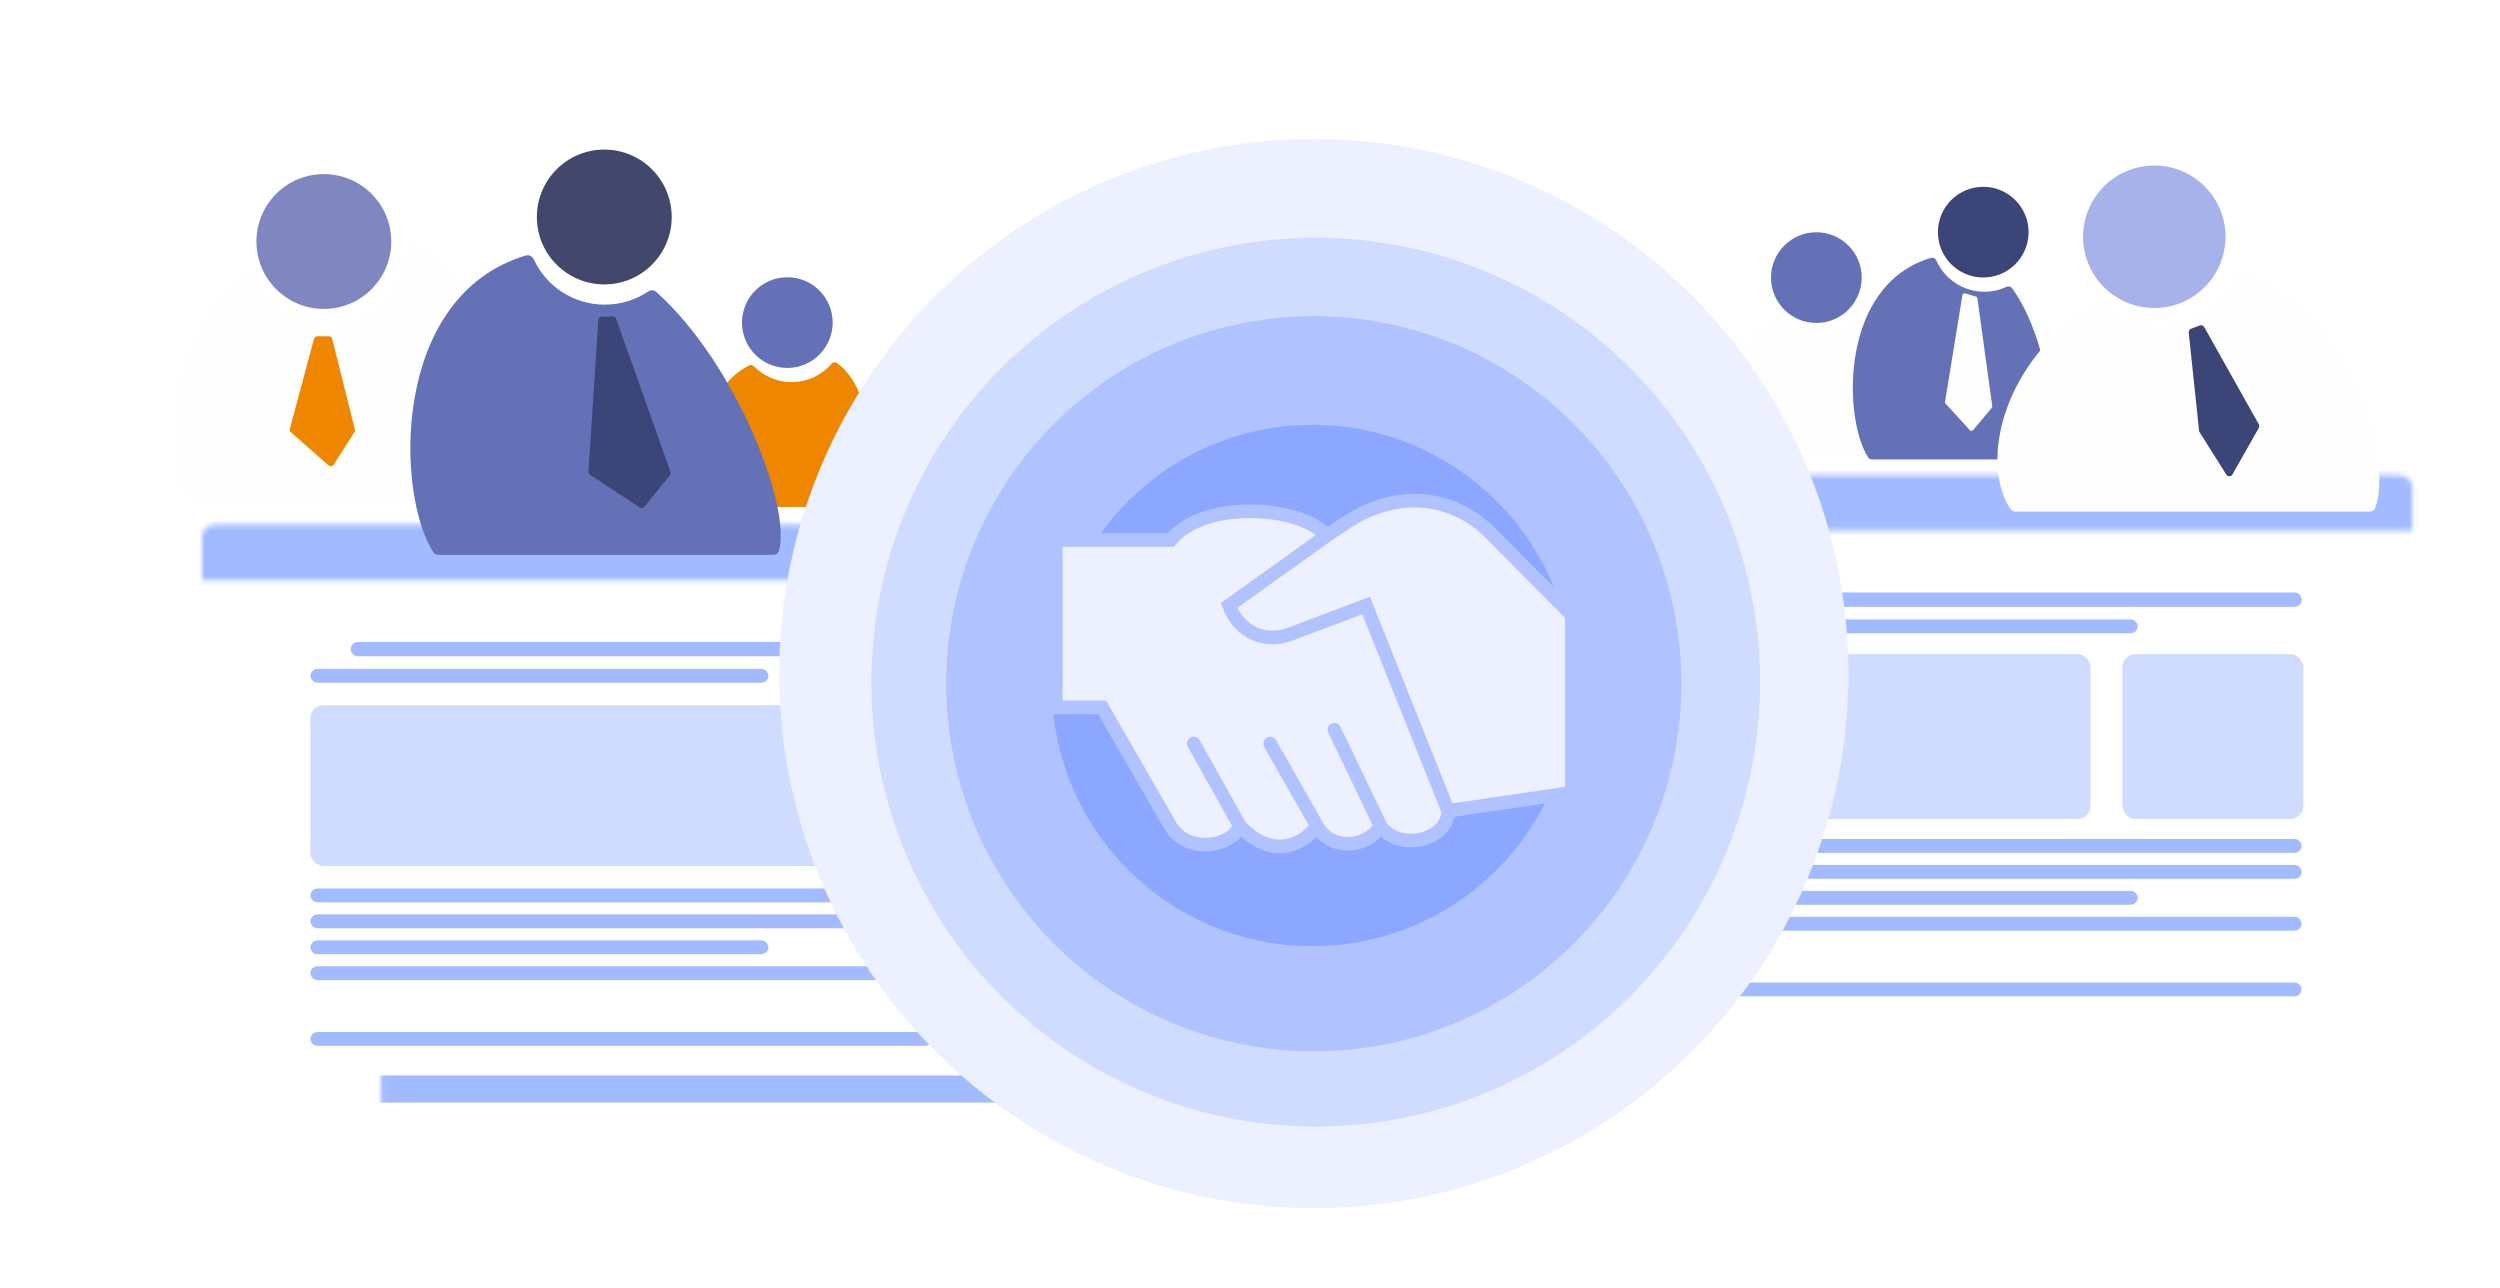 <svg width="491" height="253" viewBox="0 0 491 253" fill="none" xmlns="http://www.w3.org/2000/svg">
<path fill-rule="evenodd" clip-rule="evenodd" d="M349.752 62.469C349.482 62.196 349.063 62.11 348.724 62.29C337.826 68.096 341.263 81.184 343.113 88.23C343.222 88.647 343.326 89.043 343.422 89.415C343.519 89.795 343.859 90.062 344.25 90.062L369.971 90.063C370.336 90.063 370.661 89.833 370.767 89.483C372.993 82.152 373.587 67.333 366.056 61.82C365.7 61.559 365.208 61.657 364.918 61.991C363.028 64.167 360.233 65.544 357.114 65.544C354.23 65.544 351.622 64.367 349.752 62.469Z" fill="#FEFEFE"/>
<path fill-rule="evenodd" clip-rule="evenodd" d="M148.107 71.967C147.838 71.693 147.418 71.607 147.079 71.787C136.181 77.593 139.618 90.682 141.468 97.727C141.578 98.144 141.682 98.541 141.777 98.913C141.874 99.292 142.214 99.56 142.606 99.56L168.327 99.56C168.692 99.56 169.016 99.33 169.122 98.981C171.348 91.65 171.942 76.83 164.412 71.317C164.055 71.056 163.563 71.154 163.273 71.488C161.384 73.664 158.588 75.041 155.469 75.041C152.585 75.041 149.978 73.864 148.107 71.967Z" fill="#EF8600"/>
<circle cx="356.733" cy="54.521" r="8.905" fill="#6471B7"/>
<circle cx="154.631" cy="63.357" r="8.905" fill="#6471B7"/>
<circle cx="389.51" cy="45.595" r="8.905" fill="#3B4578"/>
<path fill-rule="evenodd" clip-rule="evenodd" d="M395.175 56.595C394.93 56.254 394.471 56.164 394.089 56.341C392.767 56.953 391.293 57.296 389.738 57.296C385.516 57.296 381.888 54.773 380.295 51.161C380.118 50.76 379.674 50.524 379.253 50.648C361.202 55.954 361.989 82.332 366.933 89.875C367.081 90.101 367.332 90.221 367.603 90.221L401.527 90.221C401.848 90.221 402.146 90.041 402.258 89.74C404.248 84.419 402.286 66.495 395.175 56.595Z" fill="#6471B7"/>
<path d="M382.007 78.899L385.419 57.978C385.463 57.712 385.731 57.544 385.989 57.622L388.055 58.247C388.222 58.297 388.345 58.44 388.368 58.613L391.279 79.762C391.297 79.886 391.26 80.013 391.179 80.109L387.533 84.461C387.359 84.668 387.043 84.675 386.861 84.475L382.118 79.272C382.026 79.171 381.986 79.034 382.007 78.899Z" fill="#FEFEFE"/>
<g filter="url(#filter0_d_788_8996)">
<mask id="path-8-inside-1_788_8996" fill="white">
<rect x="303.996" y="89.786" width="165.171" height="109.682" rx="2.555"/>
</mask>
<rect x="303.996" y="89.786" width="165.171" height="109.682" rx="2.555" fill="white" stroke="#A2BAFF" stroke-width="5.34" mask="url(#path-8-inside-1_788_8996)"/>
<rect x="325.882" y="160.757" width="120.768" height="1.358" rx="0.679" fill="#CFDBFF" stroke="#A2BAFF" stroke-width="1.358"/>
<rect x="333.802" y="112.365" width="112.874" height="1.408" rx="0.704" fill="#CFDBFF" stroke="#A2BAFF" stroke-width="1.408"/>
<rect x="325.882" y="165.851" width="120.768" height="1.358" rx="0.679" fill="#CFDBFF" stroke="#A2BAFF" stroke-width="1.358"/>
<rect x="325.882" y="176.038" width="120.768" height="1.358" rx="0.679" fill="#CFDBFF" stroke="#A2BAFF" stroke-width="1.358"/>
<rect x="325.882" y="188.941" width="120.768" height="1.358" rx="0.679" fill="#CFDBFF" stroke="#A2BAFF" stroke-width="1.358"/>
<rect x="325.882" y="117.631" width="88.591" height="1.358" rx="0.679" fill="#CFDBFF" stroke="#A2BAFF" stroke-width="1.358"/>
<rect x="325.882" y="170.944" width="88.591" height="1.358" rx="0.679" fill="#CFDBFF" stroke="#A2BAFF" stroke-width="1.358"/>
<rect x="412.141" y="123.762" width="35.522" height="32.388" rx="2.555" fill="#CFDBFF"/>
<rect x="350.5" y="123.762" width="55.373" height="32.388" rx="2.555" fill="#CFDBFF"/>
<mask id="path-18-inside-2_788_8996" fill="white">
<path d="M303.922 91.173C303.922 89.762 305.066 88.618 306.477 88.618H466.537C467.948 88.618 469.092 89.762 469.092 91.173V99.539H303.922V91.173Z"/>
</mask>
<path d="M303.922 91.173C303.922 89.762 305.066 88.618 306.477 88.618H466.537C467.948 88.618 469.092 89.762 469.092 91.173V99.539H303.922V91.173Z" fill="#A2BAFF" stroke="#A2BAFF" stroke-width="5.34" mask="url(#path-18-inside-2_788_8996)"/>
</g>
<g filter="url(#filter1_d_788_8996)">
<mask id="path-19-inside-3_788_8996" fill="white">
<rect x="35.051" y="99.5" width="165.171" height="109.682" rx="2.555"/>
</mask>
<rect x="35.051" y="99.5" width="165.171" height="109.682" rx="2.555" fill="white" stroke="#A2BAFF" stroke-width="5.34" mask="url(#path-19-inside-3_788_8996)"/>
<rect x="56.941" y="170.471" width="120.768" height="1.358" rx="0.679" fill="#CFDBFF" stroke="#A2BAFF" stroke-width="1.358"/>
<rect x="64.856" y="122.078" width="112.874" height="1.408" rx="0.704" fill="#CFDBFF" stroke="#A2BAFF" stroke-width="1.408"/>
<rect x="56.941" y="175.565" width="120.768" height="1.358" rx="0.679" fill="#CFDBFF" stroke="#A2BAFF" stroke-width="1.358"/>
<rect x="56.941" y="185.752" width="120.768" height="1.358" rx="0.679" fill="#CFDBFF" stroke="#A2BAFF" stroke-width="1.358"/>
<rect x="56.941" y="198.655" width="120.768" height="1.358" rx="0.679" fill="#CFDBFF" stroke="#A2BAFF" stroke-width="1.358"/>
<rect x="56.941" y="127.345" width="88.591" height="1.358" rx="0.679" fill="#CFDBFF" stroke="#A2BAFF" stroke-width="1.358"/>
<rect x="56.941" y="180.658" width="88.591" height="1.358" rx="0.679" fill="#CFDBFF" stroke="#A2BAFF" stroke-width="1.358"/>
<rect x="56.262" y="133.797" width="122.126" height="31.58" rx="2.555" fill="#CFDBFF"/>
<mask id="path-28-inside-4_788_8996" fill="white">
<path d="M34.977 100.887C34.977 99.476 36.121 98.332 37.532 98.332H197.592C199.003 98.332 200.147 99.476 200.147 100.887V109.253H34.977V100.887Z"/>
</mask>
<path d="M34.977 100.887C34.977 99.476 36.121 98.332 37.532 98.332H197.592C199.003 98.332 200.147 99.476 200.147 100.887V109.253H34.977V100.887Z" fill="#A2BAFF" stroke="#A2BAFF" stroke-width="5.34" mask="url(#path-28-inside-4_788_8996)"/>
</g>
<circle cx="258.035" cy="132.287" r="105" fill="#EDF0FF"/>
<circle cx="258.414" cy="133.976" r="87.281" fill="#CFDBFF"/>
<circle cx="258.035" cy="134.284" r="72.188" fill="#B0C2FF"/>
<circle cx="257.758" cy="134.633" r="51.188" fill="#8CA7FF"/>
<path d="M253.49 124.514L268.304 118.922L284.424 159.251L308.707 155.692V120.786L293.219 105.197C286.485 97.91 275.206 95.369 264.095 102.825L260.56 105.197L241.369 118.922C243.557 124.514 248.776 126.377 253.49 124.514Z" fill="#EDF0FF"/>
<path d="M207.363 138.917H216.454L229.921 162.301C232.952 167.383 241.194 166.782 243.557 162.301C249.449 168.4 255.12 166.639 258.708 162.301C261.402 167.044 268.279 166.67 271.166 162.301C274.869 167.383 284.424 165.011 284.424 159.251L268.304 118.922L253.49 124.514C248.776 126.377 243.557 124.514 241.369 118.922L260.56 105.197C255.341 99.267 236.487 98.081 229.921 106.045H207.363V138.917Z" fill="#EDF0FF"/>
<path d="M243.557 162.301C241.194 166.782 232.952 167.383 229.921 162.301L216.454 138.917H207.363V106.045H229.921C236.487 98.081 255.341 99.267 260.56 105.197M243.557 162.301L234.467 146.034M243.557 162.301C249.449 168.4 255.12 166.639 258.708 162.301M258.708 162.301L249.449 146.034M258.708 162.301C261.402 167.044 268.279 166.67 271.166 162.301M271.166 162.301L262.075 143.323M271.166 162.301C274.869 167.383 284.424 165.011 284.424 159.251M284.424 159.251L268.304 118.922L253.49 124.514C248.776 126.377 243.557 124.514 241.369 118.922L260.56 105.197M284.424 159.251L308.707 155.692V120.786L293.219 105.197C286.485 97.91 275.206 95.369 264.095 102.825L260.56 105.197" stroke="#B0C2FF" stroke-width="2.67" stroke-linecap="round"/>
<circle cx="63.604" cy="47.431" r="13.241" fill="#8086BF"/>
<path fill-rule="evenodd" clip-rule="evenodd" d="M64.169 63.823C72.631 63.823 79.491 57.005 79.491 48.596C79.491 47.713 80.415 47.069 81.172 47.522C98.4 57.825 107.835 88.811 104.678 97.813C104.52 98.263 104.078 98.524 103.601 98.524H37.825C37.423 98.524 37.044 98.34 36.826 98.001C31.21 89.293 33.235 66.294 47.671 53.24C48.364 52.613 49.464 52.99 49.79 53.866C51.947 59.678 57.571 63.823 64.169 63.823Z" fill="#FEFEFE"/>
<circle cx="118.682" cy="42.618" r="13.241" fill="#43476B"/>
<path fill-rule="evenodd" clip-rule="evenodd" d="M128.897 57.334C128.452 56.935 127.793 56.926 127.296 57.257C124.859 58.882 121.926 59.83 118.77 59.83C112.575 59.83 107.239 56.177 104.825 50.92C104.554 50.331 103.897 49.991 103.276 50.177C76.595 58.171 77.774 97.265 85.112 108.459C85.332 108.796 85.705 108.973 86.108 108.973H151.883C152.36 108.973 152.806 108.707 152.951 108.252C155.562 100.026 144.818 71.617 128.897 57.334Z" fill="#6471B7"/>
<path d="M115.576 92.644L117.501 62.795C117.524 62.446 117.814 62.174 118.164 62.174H120.391C120.672 62.174 120.922 62.351 121.016 62.616L131.684 92.68C131.761 92.897 131.72 93.139 131.574 93.319L126.546 99.531C126.331 99.796 125.951 99.855 125.666 99.668L115.874 93.242C115.674 93.111 115.56 92.883 115.576 92.644Z" fill="#3B4578"/>
<path d="M56.931 84.224L61.669 66.534C61.747 66.244 62.01 66.042 62.31 66.042H64.601C64.905 66.042 65.171 66.249 65.244 66.545L69.695 84.345C69.739 84.522 69.708 84.709 69.611 84.862L65.535 91.267C65.316 91.611 64.843 91.678 64.537 91.409L57.133 84.894C56.944 84.727 56.865 84.468 56.931 84.224Z" fill="#EF8600"/>
<circle cx="423.106" cy="46.5" r="13.989" fill="#A7B2EB"/>
<path fill-rule="evenodd" clip-rule="evenodd" d="M413.039 59.835C412.588 59.442 411.931 59.353 411.418 59.663C393.458 70.529 388.722 90.566 394.811 99.926C395.043 100.282 395.445 100.481 395.87 100.481H465.363C465.868 100.481 466.334 100.205 466.511 99.733C470.262 89.72 460.666 58.865 440.003 53.582C439.366 53.419 438.721 53.781 438.448 54.379C435.902 59.947 430.257 63.818 423.703 63.818C419.618 63.818 415.888 62.315 413.039 59.835Z" fill="#FEFEFE"/>
<path d="M431.895 84.578L429.865 65.299C429.832 64.981 430.017 64.681 430.316 64.569L432.05 63.919C432.374 63.798 432.738 63.931 432.907 64.232L443.636 83.344C443.757 83.558 443.756 83.819 443.635 84.033L438.449 93.184C438.188 93.646 437.529 93.661 437.246 93.212L431.999 84.878C431.942 84.787 431.906 84.685 431.895 84.578Z" fill="#3B4578"/>
<defs>
<filter id="filter0_d_788_8996" x="294.513" y="79.208" width="193.474" height="139.078" filterUnits="userSpaceOnUse" color-interpolation-filters="sRGB">
<feFlood flood-opacity="0" result="BackgroundImageFix"/>
<feColorMatrix in="SourceAlpha" type="matrix" values="0 0 0 0 0 0 0 0 0 0 0 0 0 0 0 0 0 0 127 0" result="hardAlpha"/>
<feOffset dx="4.705" dy="4.705"/>
<feGaussianBlur stdDeviation="7.057"/>
<feComposite in2="hardAlpha" operator="out"/>
<feColorMatrix type="matrix" values="0 0 0 0 0.295 0 0 0 0 0.356 0 0 0 0 0.905 0 0 0 0.2 0"/>
<feBlend mode="normal" in2="BackgroundImageFix" result="effect1_dropShadow_788_8996"/>
<feBlend mode="normal" in="SourceGraphic" in2="effect1_dropShadow_788_8996" result="shape"/>
</filter>
<filter id="filter1_d_788_8996" x="25.567" y="88.922" width="193.474" height="139.077" filterUnits="userSpaceOnUse" color-interpolation-filters="sRGB">
<feFlood flood-opacity="0" result="BackgroundImageFix"/>
<feColorMatrix in="SourceAlpha" type="matrix" values="0 0 0 0 0 0 0 0 0 0 0 0 0 0 0 0 0 0 127 0" result="hardAlpha"/>
<feOffset dx="4.705" dy="4.705"/>
<feGaussianBlur stdDeviation="7.057"/>
<feComposite in2="hardAlpha" operator="out"/>
<feColorMatrix type="matrix" values="0 0 0 0 0.295 0 0 0 0 0.356 0 0 0 0 0.905 0 0 0 0.2 0"/>
<feBlend mode="normal" in2="BackgroundImageFix" result="effect1_dropShadow_788_8996"/>
<feBlend mode="normal" in="SourceGraphic" in2="effect1_dropShadow_788_8996" result="shape"/>
</filter>
</defs>
</svg>

